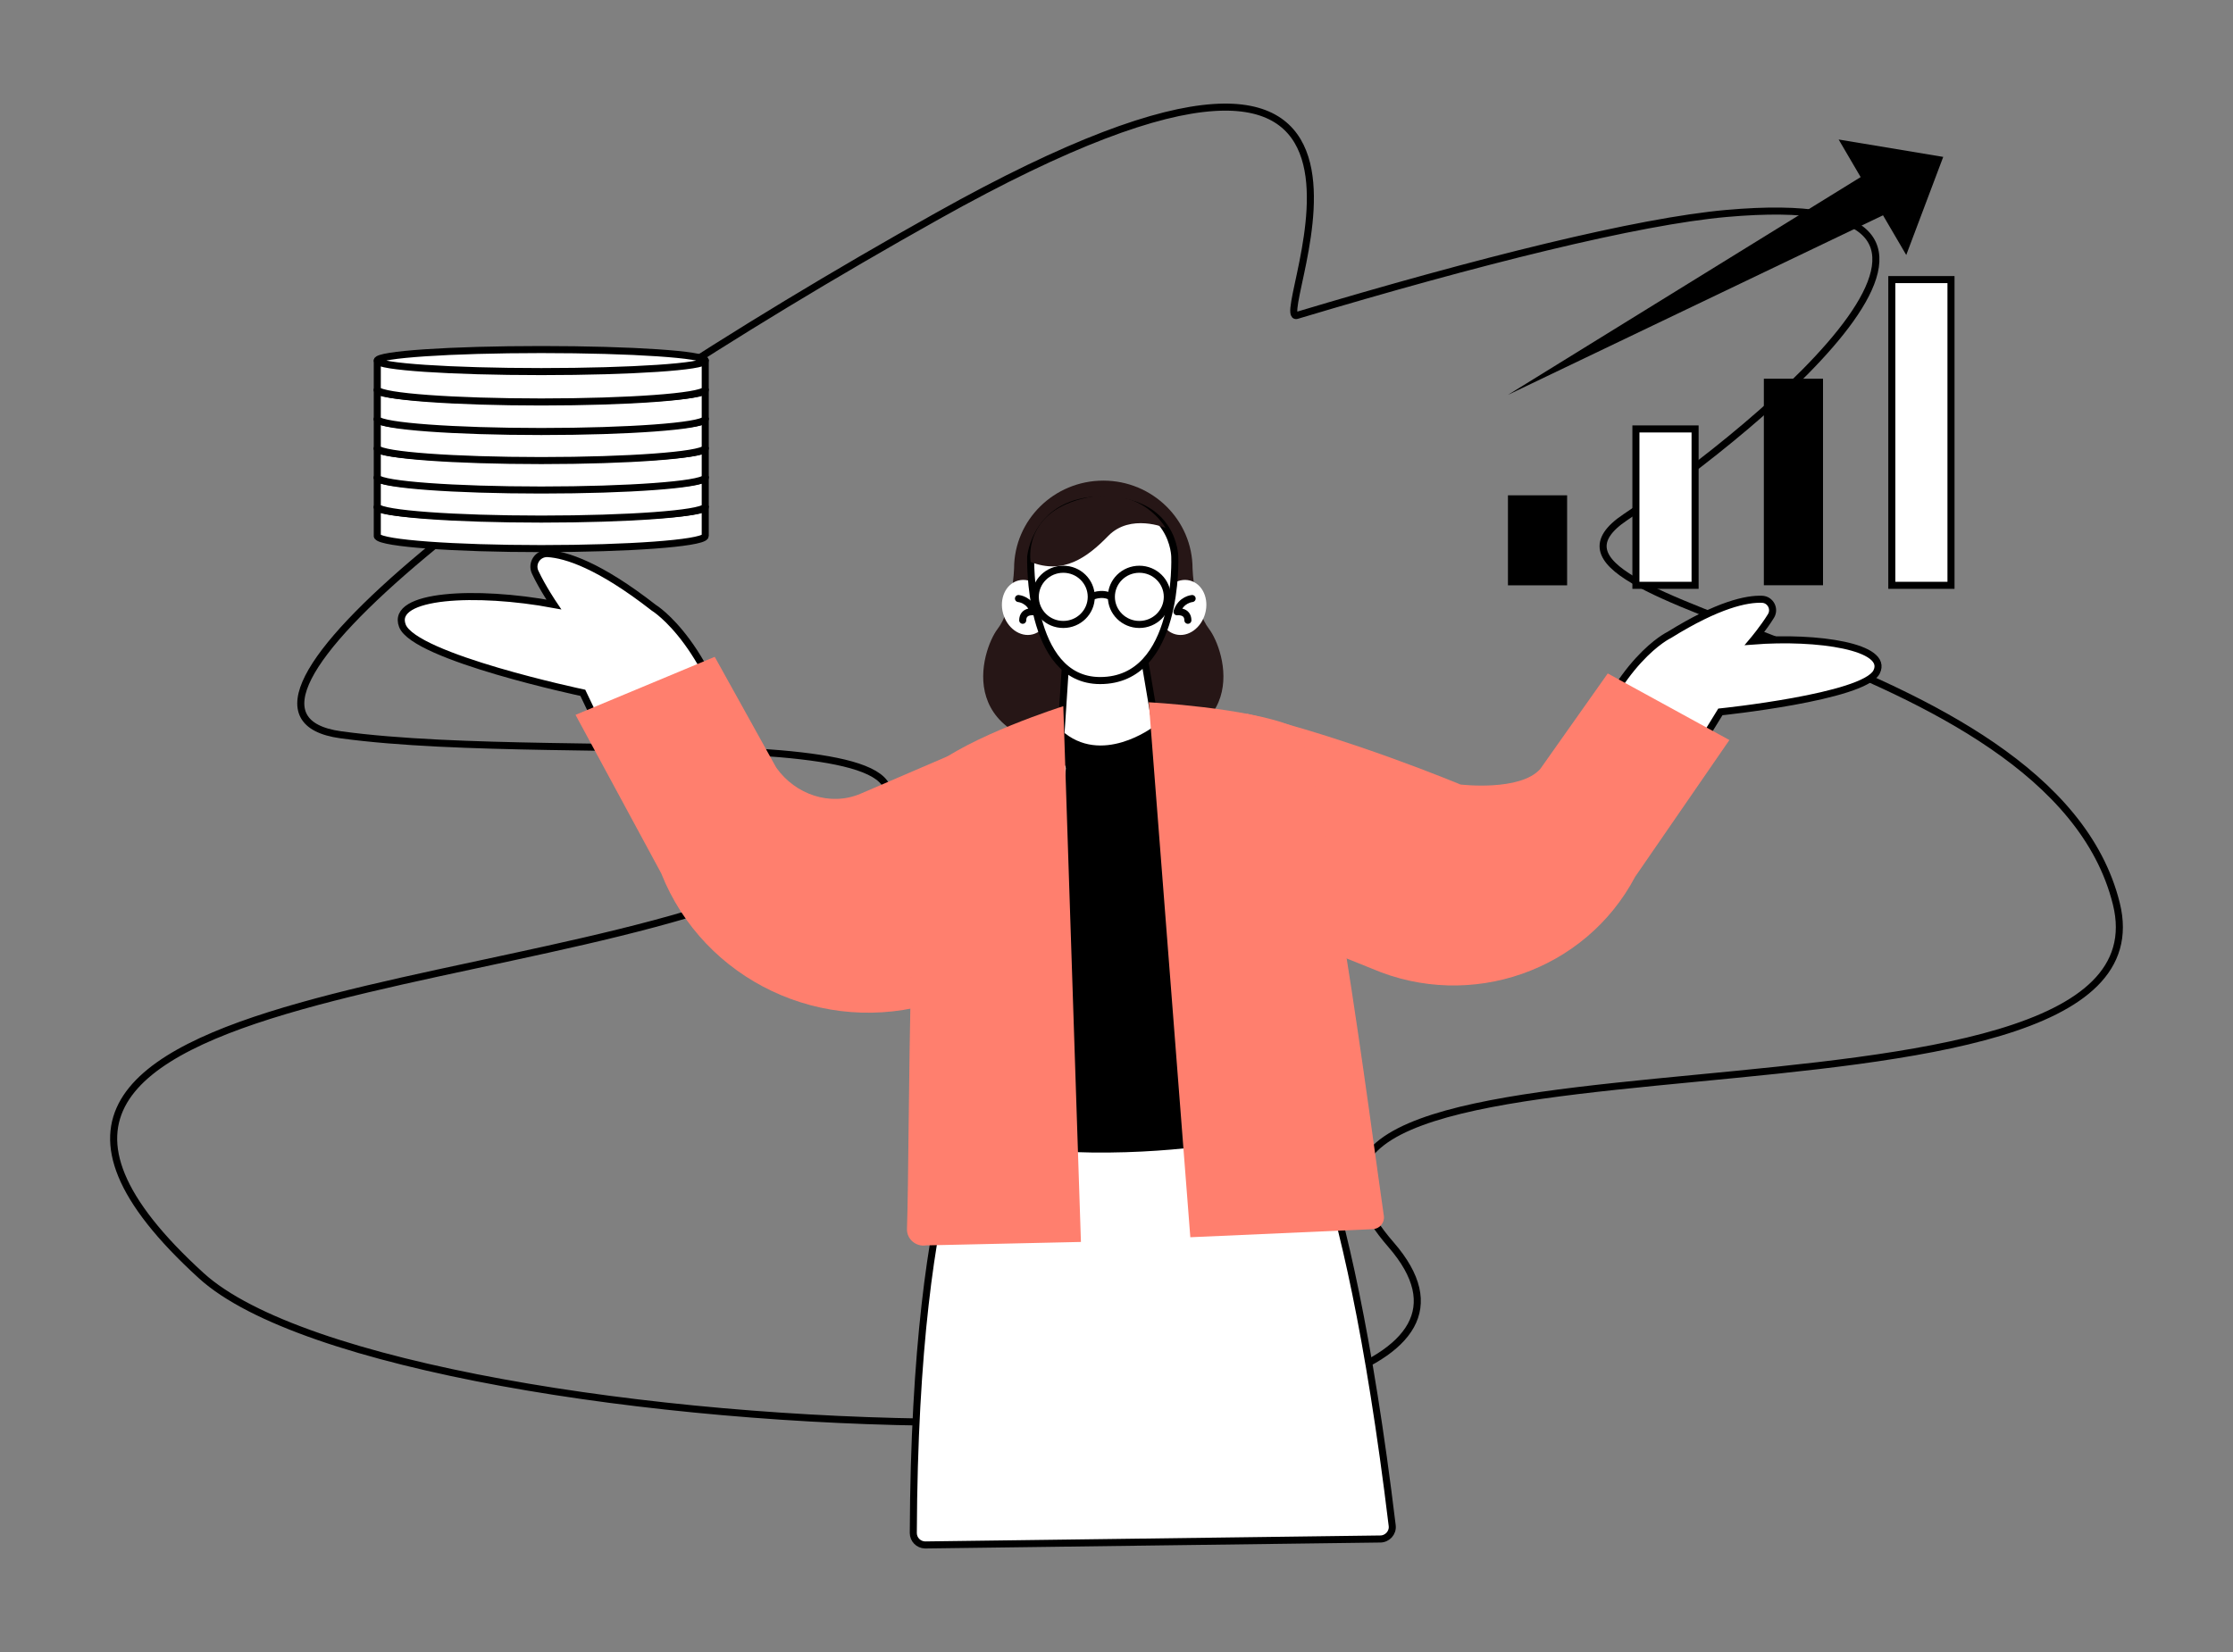 <svg width="100" height="74" viewBox="0 0 100 74" fill="none" xmlns="http://www.w3.org/2000/svg">
<rect x="0" y="0" width="100" height="74" fill="#808080" stroke="none"/>
<path d="M62.29 55.75C52.486 44.472 97.686 52.251 94.776 40.483C91.867 28.715 66.493 27.38 72.793 23.164C79.093 18.947 91.856 8.278 77.323 9.561C73.37 9.909 66.207 11.692 58.077 14.129C56.773 14.52 65.713 -3.618 41.98 9.676C23.423 20.062 8.11 31.938 15.267 32.915C25.723 34.343 47.41 31.735 37.03 38.365C26.65 44.992 -6.117 43.364 9.016 57.144C17.913 65.242 72.093 67.028 62.29 55.75Z" stroke="black" stroke-width="0.316" stroke-miterlimit="10"/>
<path d="M54.146 28.176C53.46 27.285 53.406 25.472 53.406 25.472C53.406 23.295 51.616 21.529 49.41 21.529C47.203 21.529 45.413 23.295 45.413 25.472C45.413 25.472 45.36 27.285 44.673 28.176C43.986 29.067 42.433 33.599 49.41 33.632C56.386 33.596 54.833 29.067 54.146 28.176Z" fill="#261616"/>
<path d="M51.21 29.271L47.727 29.593L47.37 35.083L52.163 34.912L51.21 29.271Z" fill="white" stroke="black" stroke-width="0.316" stroke-miterlimit="10"/>
<path d="M26.1 31.034C26.1 31.034 18.557 29.439 18.02 28.028C17.483 26.617 21.347 26.433 24.8 27.077C24.8 27.077 24.287 26.318 23.967 25.634C23.777 25.232 24.087 24.769 24.537 24.798C25.35 24.851 26.833 25.315 29.277 27.222C29.277 27.222 31.953 28.84 33.173 34.563L28.427 35.911L26.1 31.034Z" fill="white" stroke="black" stroke-width="0.316" stroke-miterlimit="10"/>
<path d="M43.433 33.448L38.54 35.553C37.19 36.132 35.617 35.596 34.763 34.385L32.007 29.422L25.773 32.021L29.61 39.118C31.513 43.923 36.863 46.456 41.853 44.913L45.567 43.765L43.433 33.448Z" fill="#FF7F6E"/>
<path d="M77.043 31.889C77.043 31.889 83.46 31.228 84.037 30.103C84.61 28.978 81.413 28.485 78.487 28.715C78.487 28.715 78.98 28.13 79.31 27.59C79.503 27.275 79.287 26.86 78.913 26.844C78.233 26.818 76.957 27.071 74.753 28.442C74.753 28.442 72.38 29.554 70.847 34.205L74.67 35.747L77.043 31.889Z" fill="white" stroke="black" stroke-width="0.316" stroke-miterlimit="10"/>
<path d="M61.44 43.39C65.857 45.288 71.004 43.489 73.227 39.273L77.447 33.149L72 30.166L68.98 34.441C68.077 35.464 65.407 35.142 65.407 35.142C65.407 35.142 60.357 33.034 55.834 31.971L57.277 41.713L61.44 43.39Z" fill="#FF7F6E"/>
<path d="M53.173 25.177C53.173 27.146 51.47 28.867 49.37 28.867C47.27 28.867 45.566 27.146 45.566 25.177C45.566 23.206 47.27 21.608 49.37 21.608C51.47 21.608 53.173 23.203 53.173 25.177Z" fill="#261616"/>
<path d="M53.819 27.437C53.978 26.856 53.724 26.284 53.254 26.159C52.782 26.034 52.272 26.403 52.113 26.983C51.955 27.564 52.208 28.136 52.679 28.261C53.15 28.387 53.66 28.017 53.819 27.437Z" fill="white" stroke="white" stroke-width="0.316" stroke-miterlimit="10"/>
<path d="M53.387 26.811C53.387 26.811 52.887 26.851 52.71 27.403C52.71 27.403 53.193 27.34 53.197 27.785" stroke="black" stroke-width="0.316" stroke-miterlimit="10" stroke-linecap="round" stroke-linejoin="round"/>
<path d="M46.213 28.261C46.684 28.135 46.938 27.563 46.779 26.983C46.62 26.402 46.11 26.033 45.639 26.158C45.168 26.284 44.915 26.856 45.073 27.436C45.232 28.017 45.742 28.386 46.213 28.261Z" fill="white" stroke="white" stroke-width="0.316" stroke-miterlimit="10"/>
<path d="M45.61 26.811C45.61 26.811 46.11 26.851 46.287 27.403C46.287 27.403 45.804 27.34 45.8 27.785" stroke="black" stroke-width="0.316" stroke-miterlimit="10" stroke-linecap="round" stroke-linejoin="round"/>
<path d="M62.347 68.343C60.26 51.086 57.497 48.209 57.497 48.209L44.097 48.37C44.097 48.37 40.97 51.958 40.9 68.669C40.9 68.958 41.13 69.195 41.424 69.205L61.81 68.938C62.13 68.938 62.384 68.659 62.347 68.343Z" fill="white" stroke="black" stroke-width="0.316" stroke-miterlimit="10"/>
<path d="M55.1 51.165C55.1 51.165 50.953 51.935 46.333 51.491L47.73 34.418L47.506 33.027C49.44 34.494 51.903 32.514 51.903 32.514L52.146 33.984L55.1 51.165Z" fill="black"/>
<path d="M51.75 34.043C51.154 34.523 50.207 34.786 49.17 34.694C48.453 34.632 47.807 34.405 47.313 34.083L47.523 32.705C49.313 34.336 51.647 32.56 51.647 32.56L51.75 34.043Z" fill="black"/>
<path d="M57.84 32.514C55.816 31.692 51.446 31.458 51.446 31.458L53.306 55.421L61.47 55.059C61.783 55.049 62.016 54.773 61.973 54.467C61.463 51.037 59.203 33.07 57.84 32.514Z" fill="#FF7F6E"/>
<path d="M47.617 31.633C47.617 31.633 43.367 32.981 41.7 34.415C40.617 35.346 40.757 51.017 40.617 55.043C40.6 55.5 41.013 55.858 41.47 55.786L48.407 55.632L47.617 31.633Z" fill="#FF7F6E"/>
<path d="M46.157 24.94C46.157 24.94 45.987 30.485 49.267 30.485C52.837 30.485 52.61 24.94 52.61 24.94C52.61 24.94 52.59 22.394 49.353 22.394C46.39 22.394 46.157 24.94 46.157 24.94Z" fill="white" stroke="black" stroke-width="0.316" stroke-miterlimit="10"/>
<path d="M52.194 23.647C52.194 23.647 50.627 22.983 49.63 24.006C48.674 24.989 47.61 25.745 46.157 25.173C46.157 25.173 45.764 23.032 48.444 22.345C51.127 21.657 52.194 23.647 52.194 23.647Z" fill="#261616"/>
<path d="M47.617 27.972C48.309 27.972 48.87 27.418 48.87 26.735C48.87 26.052 48.309 25.499 47.617 25.499C46.924 25.499 46.363 26.052 46.363 26.735C46.363 27.418 46.924 27.972 47.617 27.972Z" stroke="black" stroke-width="0.316" stroke-miterlimit="10"/>
<path d="M51.023 27.972C51.715 27.972 52.276 27.418 52.276 26.735C52.276 26.052 51.715 25.499 51.023 25.499C50.331 25.499 49.77 26.052 49.77 26.735C49.77 27.418 50.331 27.972 51.023 27.972Z" stroke="black" stroke-width="0.316" stroke-miterlimit="10"/>
<path d="M48.87 26.735C48.87 26.735 49.32 26.495 49.767 26.735" stroke="black" stroke-width="0.316" stroke-miterlimit="10"/>
<path d="M87.371 12.524H84.721V26.219H87.371V12.524Z" fill="white" stroke="black" stroke-width="0.316" stroke-miterlimit="10"/>
<path d="M75.911 19.214H73.261V26.219H75.911V19.214Z" fill="white" stroke="black" stroke-width="0.316" stroke-miterlimit="10"/>
<path d="M81.64 16.964H78.99V26.216H81.64V16.964Z" fill="black"/>
<path d="M70.18 22.187H67.53V26.219H70.18V22.187Z" fill="black"/>
<path d="M87.023 7.028L82.34 6.249L85.367 11.422L87.023 7.028Z" fill="black"/>
<path d="M67.53 17.688L84.327 7.314L85.357 9.15L67.53 17.688Z" fill="black"/>
<path d="M31.583 22.72H16.896V24.005C16.896 24.005 16.896 24.005 16.896 24.009C16.896 24.009 16.896 24.009 16.896 24.012C16.896 24.022 16.9 24.032 16.91 24.038C17.127 24.338 20.323 24.574 24.24 24.574C28.157 24.574 31.357 24.338 31.57 24.038C31.576 24.029 31.583 24.019 31.583 24.012C31.583 24.012 31.583 24.012 31.583 24.009C31.583 24.009 31.583 24.009 31.583 24.005V22.72Z" fill="white" stroke="black" stroke-width="0.316" stroke-miterlimit="10" stroke-linecap="round" stroke-linejoin="round"/>
<path d="M24.24 23.213C28.295 23.213 31.583 22.992 31.583 22.72C31.583 22.447 28.295 22.226 24.24 22.226C20.184 22.226 16.896 22.447 16.896 22.72C16.896 22.992 20.184 23.213 24.24 23.213Z" fill="white" stroke="black" stroke-width="0.316" stroke-miterlimit="10" stroke-linecap="round" stroke-linejoin="round"/>
<path d="M31.583 21.397H16.896V22.683C16.896 22.683 16.896 22.683 16.896 22.687C16.896 22.687 16.896 22.687 16.896 22.69C16.896 22.7 16.9 22.71 16.91 22.716C17.127 23.015 20.323 23.252 24.24 23.252C28.157 23.252 31.357 23.015 31.57 22.716C31.576 22.706 31.583 22.697 31.583 22.69C31.583 22.69 31.583 22.69 31.583 22.687C31.583 22.687 31.583 22.687 31.583 22.683V21.397Z" fill="white" stroke="black" stroke-width="0.316" stroke-miterlimit="10" stroke-linecap="round" stroke-linejoin="round"/>
<path d="M24.24 21.891C28.295 21.891 31.583 21.67 31.583 21.397C31.583 21.125 28.295 20.904 24.24 20.904C20.184 20.904 16.896 21.125 16.896 21.397C16.896 21.67 20.184 21.891 24.24 21.891Z" fill="white" stroke="black" stroke-width="0.316" stroke-miterlimit="10" stroke-linecap="round" stroke-linejoin="round"/>
<path d="M31.583 20.095H16.896V21.381C16.896 21.381 16.896 21.381 16.896 21.384C16.896 21.384 16.896 21.384 16.896 21.387C16.896 21.397 16.9 21.407 16.91 21.414C17.127 21.713 20.323 21.95 24.24 21.95C28.157 21.95 31.357 21.713 31.57 21.414C31.576 21.404 31.583 21.394 31.583 21.387C31.583 21.387 31.583 21.387 31.583 21.384C31.583 21.384 31.583 21.384 31.583 21.381V20.095Z" fill="white" stroke="black" stroke-width="0.316" stroke-miterlimit="10" stroke-linecap="round" stroke-linejoin="round"/>
<path d="M24.24 20.588C28.295 20.588 31.583 20.367 31.583 20.095C31.583 19.823 28.295 19.602 24.24 19.602C20.184 19.602 16.896 19.823 16.896 20.095C16.896 20.367 20.184 20.588 24.24 20.588Z" fill="white" stroke="black" stroke-width="0.316" stroke-miterlimit="10" stroke-linecap="round" stroke-linejoin="round"/>
<path d="M31.583 18.776H16.896V20.062C16.896 20.062 16.896 20.062 16.896 20.065C16.896 20.065 16.896 20.065 16.896 20.069C16.896 20.078 16.9 20.088 16.91 20.095C17.127 20.394 20.323 20.631 24.24 20.631C28.157 20.631 31.357 20.391 31.57 20.095C31.576 20.085 31.583 20.075 31.583 20.069C31.583 20.069 31.583 20.069 31.583 20.065C31.583 20.065 31.583 20.065 31.583 20.062V18.776Z" fill="white" stroke="black" stroke-width="0.316" stroke-miterlimit="10" stroke-linecap="round" stroke-linejoin="round"/>
<path d="M24.24 19.27C28.295 19.27 31.583 19.049 31.583 18.776C31.583 18.504 28.295 18.283 24.24 18.283C20.184 18.283 16.896 18.504 16.896 18.776C16.896 19.049 20.184 19.27 24.24 19.27Z" fill="white" stroke="black" stroke-width="0.316" stroke-miterlimit="10" stroke-linecap="round" stroke-linejoin="round"/>
<path d="M31.583 17.474H16.896V18.76C16.896 18.76 16.896 18.76 16.896 18.763C16.896 18.763 16.896 18.763 16.896 18.766C16.896 18.776 16.9 18.786 16.91 18.793C17.127 19.092 20.323 19.329 24.24 19.329C28.157 19.329 31.357 19.092 31.57 18.793C31.576 18.783 31.583 18.773 31.583 18.766C31.583 18.766 31.583 18.766 31.583 18.763C31.583 18.763 31.583 18.763 31.583 18.76V17.474Z" fill="white" stroke="black" stroke-width="0.316" stroke-miterlimit="10" stroke-linecap="round" stroke-linejoin="round"/>
<path d="M24.24 17.967C28.295 17.967 31.583 17.746 31.583 17.474C31.583 17.201 28.295 16.98 24.24 16.98C20.184 16.98 16.896 17.201 16.896 17.474C16.896 17.746 20.184 17.967 24.24 17.967Z" fill="white" stroke="black" stroke-width="0.316" stroke-miterlimit="10" stroke-linecap="round" stroke-linejoin="round"/>
<path d="M31.583 16.152H16.896V17.438C16.896 17.438 16.896 17.438 16.896 17.441C16.896 17.441 16.896 17.441 16.896 17.444C16.896 17.454 16.9 17.464 16.91 17.471C17.127 17.77 20.323 18.006 24.24 18.006C28.157 18.006 31.357 17.77 31.57 17.471C31.576 17.461 31.583 17.451 31.583 17.444C31.583 17.444 31.583 17.444 31.583 17.441C31.583 17.441 31.583 17.441 31.583 17.438V16.152Z" fill="white" stroke="black" stroke-width="0.316" stroke-miterlimit="10" stroke-linecap="round" stroke-linejoin="round"/>
<path d="M24.24 16.645C28.295 16.645 31.583 16.424 31.583 16.152C31.583 15.879 28.295 15.658 24.24 15.658C20.184 15.658 16.896 15.879 16.896 16.152C16.896 16.424 20.184 16.645 24.24 16.645Z" fill="white" stroke="black" stroke-width="0.316" stroke-miterlimit="10" stroke-linecap="round" stroke-linejoin="round"/>
</svg>

